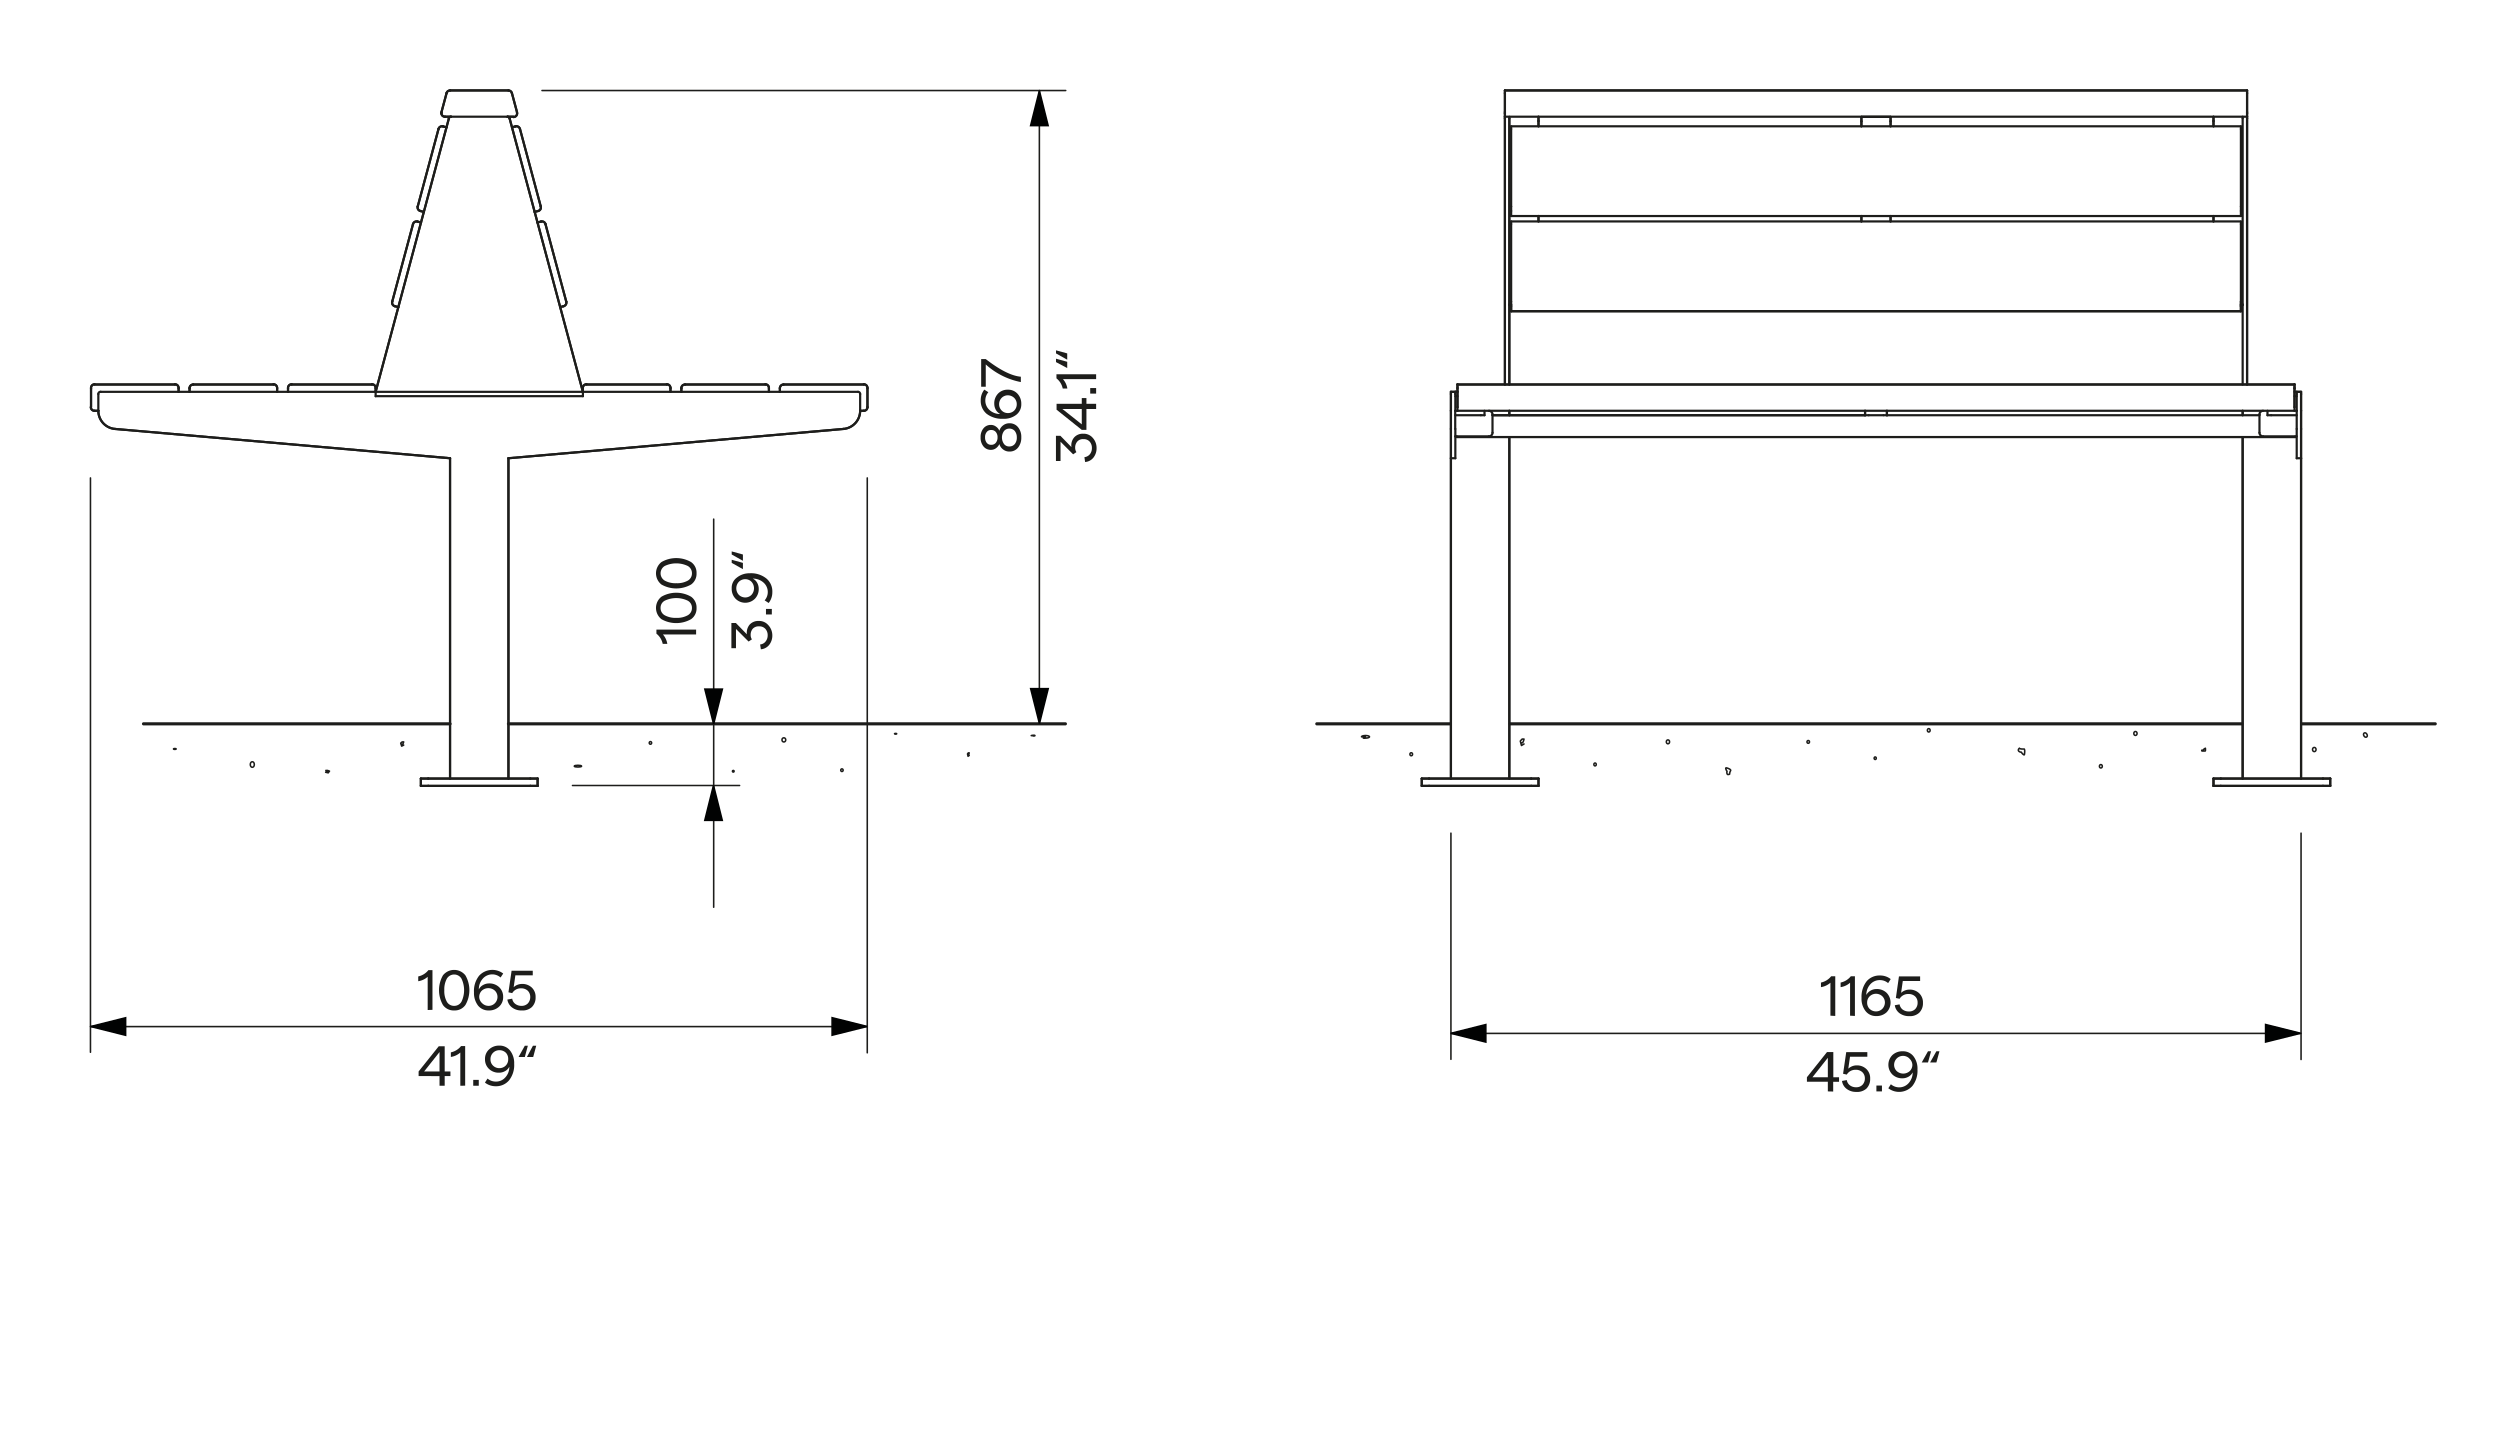 <svg id="Vrstva_1" data-name="Vrstva 1" xmlns="http://www.w3.org/2000/svg" viewBox="0 0 396.85 226.77">
  <defs>
    <style>
      .cls-1, .cls-2, .cls-3 {
        fill: none;
        stroke: #1d1d1b;
        stroke-linecap: round;
        stroke-linejoin: round;
      }

      .cls-1, .cls-4 {
        stroke-width: 0.25px;
      }

      .cls-2 {
        stroke-width: 0.5px;
      }

      .cls-3 {
        stroke-width: 0.35px;
      }

      .cls-4 {
        fill: #010202;
        stroke: #010202;
        stroke-miterlimit: 10;
      }

      .cls-5 {
        fill: #1d1d1b;
      }

      .cls-6 {
        isolation: isolate;
      }
    </style>
  </defs>
  <line class="cls-1" x1="14.36" y1="75.87" x2="14.36" y2="167.03"/>
  <line class="cls-1" x1="14.36" y1="162.96" x2="137.67" y2="162.96"/>
  <line class="cls-1" x1="113.29" y1="144.01" x2="113.29" y2="82.41"/>
  <line class="cls-2" x1="80.71" y1="114.9" x2="169.12" y2="114.9"/>
  <line class="cls-1" x1="137.67" y1="75.87" x2="137.67" y2="167.12"/>
  <line class="cls-1" x1="90.88" y1="124.69" x2="117.4" y2="124.69"/>
  <line class="cls-1" x1="86.04" y1="14.37" x2="169.17" y2="14.37"/>
  <line class="cls-1" x1="164.99" y1="114.9" x2="164.99" y2="14.37"/>
  <line class="cls-2" x1="71.44" y1="114.9" x2="22.78" y2="114.9"/>
  <line class="cls-3" x1="123.8" y1="61.62" x2="123.8" y2="62.2"/>
  <line class="cls-3" x1="137.7" y1="61.62" x2="137.7" y2="64.63"/>
  <line class="cls-3" x1="124.38" y1="61.04" x2="137.12" y2="61.04"/>
  <path class="cls-3" d="M137.7,64.63a.58.58,0,0,1-.58.58"/>
  <path class="cls-3" d="M123.8,61.62a.58.58,0,0,1,.58-.58"/>
  <path class="cls-3" d="M137.12,61a.58.58,0,0,1,.58.58"/>
  <line class="cls-3" x1="30.09" y1="61.62" x2="30.09" y2="62.2"/>
  <line class="cls-3" x1="43.99" y1="61.62" x2="43.99" y2="62.2"/>
  <line class="cls-3" x1="30.67" y1="61.04" x2="43.41" y2="61.04"/>
  <path class="cls-3" d="M30.09,61.62a.58.58,0,0,1,.58-.58"/>
  <path class="cls-3" d="M43.41,61a.58.58,0,0,1,.58.58"/>
  <path class="cls-3" d="M70.64,18.53a.57.57,0,0,1-.57-.58"/>
  <path class="cls-3" d="M82.09,18a.58.58,0,0,1-.58.58"/>
  <line class="cls-3" x1="71.45" y1="14.36" x2="80.7" y2="14.36"/>
  <line class="cls-3" x1="81.51" y1="18.53" x2="80.56" y2="18.53"/>
  <line class="cls-3" x1="81.26" y1="14.78" x2="82.07" y2="17.8"/>
  <line class="cls-3" x1="70.08" y1="17.8" x2="70.89" y2="14.78"/>
  <path class="cls-3" d="M80.7,14.36a.58.58,0,0,1,.56.42"/>
  <path class="cls-3" d="M82.07,17.8a.77.77,0,0,1,0,.15"/>
  <path class="cls-3" d="M70.89,14.78a.58.58,0,0,1,.56-.42"/>
  <path class="cls-3" d="M70.07,18a.76.76,0,0,1,0-.15"/>
  <line class="cls-3" x1="108.16" y1="61.62" x2="108.16" y2="62.2"/>
  <line class="cls-3" x1="122.06" y1="61.62" x2="122.06" y2="62.2"/>
  <line class="cls-3" x1="108.74" y1="61.04" x2="121.49" y2="61.04"/>
  <path class="cls-3" d="M108.16,61.62a.58.58,0,0,1,.58-.58"/>
  <path class="cls-3" d="M121.49,61a.58.58,0,0,1,.57.58"/>
  <line class="cls-3" x1="62.67" y1="48.6" x2="63.23" y2="48.75"/>
  <line class="cls-3" x1="66.27" y1="35.17" x2="66.83" y2="35.32"/>
  <line class="cls-3" x1="62.26" y1="47.89" x2="65.56" y2="35.58"/>
  <path class="cls-3" d="M62.67,48.6a.58.58,0,0,1-.41-.71"/>
  <path class="cls-3" d="M65.56,35.58a.58.58,0,0,1,.71-.41"/>
  <line class="cls-3" x1="81.83" y1="20.06" x2="81.28" y2="20.21"/>
  <line class="cls-3" x1="85.43" y1="33.49" x2="84.87" y2="33.64"/>
  <line class="cls-3" x1="82.54" y1="20.47" x2="85.84" y2="32.78"/>
  <path class="cls-3" d="M81.83,20.06a.59.59,0,0,1,.71.41"/>
  <path class="cls-3" d="M85.84,32.78a.57.57,0,0,1-.41.71"/>
  <line class="cls-3" x1="66.72" y1="33.49" x2="67.28" y2="33.64"/>
  <line class="cls-3" x1="70.32" y1="20.06" x2="70.88" y2="20.21"/>
  <line class="cls-3" x1="66.31" y1="32.78" x2="69.61" y2="20.47"/>
  <path class="cls-3" d="M66.72,33.49a.58.58,0,0,1-.41-.71"/>
  <path class="cls-3" d="M69.61,20.47a.59.59,0,0,1,.71-.41"/>
  <line class="cls-3" x1="71.59" y1="18.53" x2="80.56" y2="18.53"/>
  <path class="cls-3" d="M71.26,18.78a.34.34,0,0,1,.33-.25"/>
  <path class="cls-3" d="M80.89,18.78a.34.34,0,0,0-.33-.25"/>
  <line class="cls-3" x1="71.59" y1="18.53" x2="70.64" y2="18.53"/>
  <line class="cls-3" x1="137.12" y1="65.21" x2="136.54" y2="65.21"/>
  <path class="cls-3" d="M68,123.59H66.81"/>
  <line class="cls-3" x1="66.81" y1="123.59" x2="66.81" y2="124.75"/>
  <path class="cls-3" d="M66.81,124.75H68"/>
  <path class="cls-3" d="M85.34,123.59H84.18"/>
  <path class="cls-3" d="M84.18,124.75h1.16"/>
  <line class="cls-3" x1="84.18" y1="124.75" x2="67.96" y2="124.75"/>
  <line class="cls-3" x1="85.34" y1="124.75" x2="85.34" y2="123.59"/>
  <line class="cls-3" x1="92.53" y1="62.2" x2="92.53" y2="62.89"/>
  <line class="cls-3" x1="59.63" y1="62.2" x2="92.53" y2="62.2"/>
  <line class="cls-3" x1="45.72" y1="61.62" x2="45.72" y2="62.2"/>
  <line class="cls-3" x1="59.63" y1="61.62" x2="59.63" y2="62.2"/>
  <line class="cls-3" x1="46.3" y1="61.04" x2="59.05" y2="61.04"/>
  <path class="cls-3" d="M45.72,61.62A.58.58,0,0,1,46.3,61"/>
  <path class="cls-3" d="M59.05,61a.58.58,0,0,1,.58.58"/>
  <line class="cls-3" x1="85.88" y1="35.17" x2="85.32" y2="35.32"/>
  <line class="cls-3" x1="89.48" y1="48.6" x2="88.92" y2="48.75"/>
  <line class="cls-3" x1="86.59" y1="35.58" x2="89.89" y2="47.89"/>
  <path class="cls-3" d="M85.88,35.17a.58.58,0,0,1,.71.41"/>
  <path class="cls-3" d="M89.89,47.89a.58.58,0,0,1-.41.71"/>
  <line class="cls-3" x1="14.45" y1="61.62" x2="14.45" y2="64.63"/>
  <line class="cls-3" x1="28.35" y1="61.62" x2="28.35" y2="62.2"/>
  <line class="cls-3" x1="15.03" y1="61.04" x2="27.77" y2="61.04"/>
  <path class="cls-3" d="M15,65.21a.58.58,0,0,1-.58-.58"/>
  <path class="cls-3" d="M14.45,61.62A.58.58,0,0,1,15,61"/>
  <path class="cls-3" d="M27.77,61a.58.58,0,0,1,.58.58"/>
  <line class="cls-3" x1="59.63" y1="62.2" x2="59.63" y2="62.89"/>
  <path class="cls-3" d="M136.2,62.2a.34.34,0,0,1,.34.35"/>
  <line class="cls-3" x1="136.54" y1="62.55" x2="136.54" y2="65.2"/>
  <line class="cls-3" x1="92.53" y1="61.62" x2="92.53" y2="62.2"/>
  <line class="cls-3" x1="106.43" y1="61.62" x2="106.43" y2="62.2"/>
  <line class="cls-3" x1="93.1" y1="61.04" x2="105.85" y2="61.04"/>
  <path class="cls-3" d="M92.53,61.62A.57.57,0,0,1,93.1,61"/>
  <path class="cls-3" d="M105.85,61a.58.58,0,0,1,.58.58"/>
  <path class="cls-3" d="M15.61,62.55A.34.34,0,0,1,16,62.2"/>
  <line class="cls-3" x1="15.61" y1="65.2" x2="15.61" y2="62.55"/>
  <line class="cls-3" x1="15.61" y1="65.21" x2="15.03" y2="65.21"/>
  <line class="cls-3" x1="59.63" y1="62.2" x2="71.26" y2="18.78"/>
  <line class="cls-3" x1="92.53" y1="62.2" x2="80.89" y2="18.78"/>
  <line class="cls-3" x1="80.71" y1="123.59" x2="80.71" y2="72.74"/>
  <line class="cls-3" x1="71.44" y1="72.74" x2="71.44" y2="123.59"/>
  <line class="cls-3" x1="67.96" y1="123.59" x2="84.18" y2="123.59"/>
  <line class="cls-3" x1="92.53" y1="62.89" x2="59.63" y2="62.89"/>
  <line class="cls-3" x1="92.53" y1="62.2" x2="136.2" y2="62.2"/>
  <line class="cls-3" x1="133.9" y1="68.09" x2="80.71" y2="72.74"/>
  <path class="cls-3" d="M136.54,65.2a2.9,2.9,0,0,1-2.64,2.89"/>
  <line class="cls-3" x1="15.95" y1="62.2" x2="59.63" y2="62.2"/>
  <line class="cls-3" x1="71.44" y1="72.74" x2="18.25" y2="68.09"/>
  <path class="cls-3" d="M18.25,68.09a2.9,2.9,0,0,1-2.64-2.89"/>
  <path class="cls-3" d="M18.25,68.09a2.9,2.9,0,0,1-2.64-2.89"/>
  <line class="cls-3" x1="71.44" y1="72.74" x2="18.25" y2="68.09"/>
  <path class="cls-3" d="M136.54,65.2a2.9,2.9,0,0,1-2.64,2.89"/>
  <line class="cls-3" x1="133.9" y1="68.09" x2="80.71" y2="72.74"/>
  <line class="cls-3" x1="67.96" y1="123.59" x2="84.18" y2="123.59"/>
  <line class="cls-3" x1="71.44" y1="72.74" x2="71.44" y2="123.59"/>
  <line class="cls-3" x1="80.71" y1="123.59" x2="80.71" y2="72.74"/>
  <line class="cls-3" x1="92.53" y1="62.2" x2="80.89" y2="18.78"/>
  <line class="cls-3" x1="59.63" y1="62.2" x2="71.26" y2="18.78"/>
  <line class="cls-3" x1="15.61" y1="65.21" x2="15.03" y2="65.21"/>
  <path class="cls-3" d="M105.85,61a.58.58,0,0,1,.58.58"/>
  <path class="cls-3" d="M92.53,61.62A.57.57,0,0,1,93.1,61"/>
  <line class="cls-3" x1="93.1" y1="61.04" x2="105.85" y2="61.04"/>
  <line class="cls-3" x1="106.43" y1="61.62" x2="106.43" y2="62.2"/>
  <line class="cls-3" x1="92.53" y1="61.62" x2="92.53" y2="62.2"/>
  <path class="cls-3" d="M27.77,61a.58.58,0,0,1,.58.58"/>
  <path class="cls-3" d="M14.45,61.62A.58.58,0,0,1,15,61"/>
  <path class="cls-3" d="M15,65.21a.58.58,0,0,1-.58-.58"/>
  <line class="cls-3" x1="15.03" y1="61.04" x2="27.77" y2="61.04"/>
  <line class="cls-3" x1="28.35" y1="61.62" x2="28.35" y2="62.2"/>
  <line class="cls-3" x1="14.45" y1="61.62" x2="14.45" y2="64.63"/>
  <path class="cls-3" d="M89.89,47.89a.58.58,0,0,1-.41.71"/>
  <path class="cls-3" d="M85.88,35.17a.58.58,0,0,1,.71.41"/>
  <line class="cls-3" x1="86.59" y1="35.58" x2="89.89" y2="47.89"/>
  <line class="cls-3" x1="89.48" y1="48.6" x2="88.92" y2="48.75"/>
  <line class="cls-3" x1="85.88" y1="35.17" x2="85.32" y2="35.32"/>
  <path class="cls-3" d="M59.05,61a.58.58,0,0,1,.58.58"/>
  <path class="cls-3" d="M45.72,61.62A.58.58,0,0,1,46.3,61"/>
  <line class="cls-3" x1="46.3" y1="61.04" x2="59.05" y2="61.04"/>
  <line class="cls-3" x1="59.63" y1="61.62" x2="59.63" y2="62.2"/>
  <line class="cls-3" x1="45.72" y1="61.62" x2="45.72" y2="62.2"/>
  <line class="cls-3" x1="85.34" y1="124.75" x2="85.34" y2="123.59"/>
  <line class="cls-3" x1="84.18" y1="124.75" x2="67.96" y2="124.75"/>
  <path class="cls-3" d="M84.18,124.75h1.16"/>
  <path class="cls-3" d="M85.34,123.59H84.18"/>
  <path class="cls-3" d="M66.81,124.75H68"/>
  <line class="cls-3" x1="66.81" y1="123.59" x2="66.81" y2="124.75"/>
  <path class="cls-3" d="M68,123.59H66.81"/>
  <line class="cls-3" x1="137.12" y1="65.21" x2="136.54" y2="65.21"/>
  <line class="cls-3" x1="71.59" y1="18.53" x2="70.64" y2="18.53"/>
  <path class="cls-3" d="M80.89,18.78a.34.34,0,0,0-.33-.25"/>
  <path class="cls-3" d="M71.26,18.78a.34.34,0,0,1,.33-.25"/>
  <path class="cls-3" d="M69.61,20.47a.59.59,0,0,1,.71-.41"/>
  <path class="cls-3" d="M66.72,33.49a.58.58,0,0,1-.41-.71"/>
  <line class="cls-3" x1="66.31" y1="32.78" x2="69.61" y2="20.47"/>
  <line class="cls-3" x1="70.32" y1="20.06" x2="70.88" y2="20.21"/>
  <line class="cls-3" x1="66.72" y1="33.49" x2="67.28" y2="33.64"/>
  <path class="cls-3" d="M85.84,32.78a.57.57,0,0,1-.41.71"/>
  <path class="cls-3" d="M81.83,20.06a.59.59,0,0,1,.71.41"/>
  <line class="cls-3" x1="82.54" y1="20.47" x2="85.84" y2="32.78"/>
  <line class="cls-3" x1="85.43" y1="33.49" x2="84.87" y2="33.64"/>
  <line class="cls-3" x1="81.83" y1="20.06" x2="81.28" y2="20.21"/>
  <path class="cls-3" d="M65.56,35.58a.58.58,0,0,1,.71-.41"/>
  <path class="cls-3" d="M62.67,48.6a.58.58,0,0,1-.41-.71"/>
  <line class="cls-3" x1="62.26" y1="47.89" x2="65.56" y2="35.58"/>
  <line class="cls-3" x1="66.27" y1="35.17" x2="66.83" y2="35.32"/>
  <line class="cls-3" x1="62.67" y1="48.6" x2="63.23" y2="48.75"/>
  <path class="cls-3" d="M121.49,61a.58.58,0,0,1,.57.58"/>
  <path class="cls-3" d="M108.16,61.62a.58.58,0,0,1,.58-.58"/>
  <line class="cls-3" x1="108.74" y1="61.04" x2="121.49" y2="61.04"/>
  <line class="cls-3" x1="122.06" y1="61.62" x2="122.06" y2="62.2"/>
  <line class="cls-3" x1="108.16" y1="61.62" x2="108.16" y2="62.2"/>
  <path class="cls-3" d="M70.07,18a.76.76,0,0,1,0-.15"/>
  <path class="cls-3" d="M70.89,14.78a.58.58,0,0,1,.56-.42"/>
  <path class="cls-3" d="M82.07,17.8a.77.77,0,0,1,0,.15"/>
  <path class="cls-3" d="M80.7,14.36a.58.58,0,0,1,.56.42"/>
  <line class="cls-3" x1="70.08" y1="17.8" x2="70.89" y2="14.78"/>
  <line class="cls-3" x1="81.26" y1="14.78" x2="82.07" y2="17.8"/>
  <line class="cls-3" x1="81.51" y1="18.53" x2="80.56" y2="18.53"/>
  <line class="cls-3" x1="71.45" y1="14.36" x2="80.7" y2="14.36"/>
  <path class="cls-3" d="M82.09,18a.58.58,0,0,1-.58.58"/>
  <path class="cls-3" d="M70.64,18.53a.57.57,0,0,1-.57-.58"/>
  <path class="cls-3" d="M43.41,61a.58.58,0,0,1,.58.58"/>
  <path class="cls-3" d="M30.09,61.62a.58.58,0,0,1,.58-.58"/>
  <line class="cls-3" x1="30.67" y1="61.04" x2="43.41" y2="61.04"/>
  <line class="cls-3" x1="43.99" y1="61.62" x2="43.99" y2="62.2"/>
  <line class="cls-3" x1="30.09" y1="61.62" x2="30.09" y2="62.2"/>
  <path class="cls-3" d="M137.12,61a.58.58,0,0,1,.58.58"/>
  <path class="cls-3" d="M123.8,61.62a.58.58,0,0,1,.58-.58"/>
  <path class="cls-3" d="M137.7,64.63a.58.58,0,0,1-.58.58"/>
  <line class="cls-3" x1="124.38" y1="61.04" x2="137.12" y2="61.04"/>
  <line class="cls-3" x1="137.7" y1="61.62" x2="137.7" y2="64.63"/>
  <line class="cls-3" x1="123.8" y1="61.62" x2="123.8" y2="62.2"/>
  <line class="cls-1" x1="365.27" y1="132.26" x2="365.27" y2="168.18"/>
  <line class="cls-1" x1="230.32" y1="132.26" x2="230.32" y2="168.15"/>
  <line class="cls-1" x1="230.32" y1="164.04" x2="365.27" y2="164.04"/>
  <line class="cls-2" x1="230.13" y1="114.9" x2="209.03" y2="114.9"/>
  <line class="cls-2" x1="386.57" y1="114.9" x2="365.43" y2="114.9"/>
  <line class="cls-2" x1="355.87" y1="114.9" x2="239.73" y2="114.9"/>
  <line class="cls-3" x1="364.58" y1="65.21" x2="364.23" y2="65.21"/>
  <line class="cls-3" x1="359.94" y1="65.21" x2="359.94" y2="65.91"/>
  <path class="cls-3" d="M359.94,65.91h.58"/>
  <path class="cls-3" d="M369.9,123.59h-1.15"/>
  <path class="cls-3" d="M368.75,124.75h1.15"/>
  <line class="cls-3" x1="369.9" y1="124.75" x2="369.9" y2="123.59"/>
  <line class="cls-3" x1="368.75" y1="124.75" x2="352.53" y2="124.75"/>
  <path class="cls-3" d="M352.53,123.59h-1.16"/>
  <line class="cls-3" x1="351.37" y1="123.59" x2="351.37" y2="124.75"/>
  <path class="cls-3" d="M351.37,124.75h1.16"/>
  <path class="cls-3" d="M356,18.53h0v.25"/>
  <path class="cls-3" d="M356.7,18.79v-.25h0"/>
  <path class="cls-3" d="M299,65.91h.58"/>
  <line class="cls-3" x1="299.53" y1="65.91" x2="299.53" y2="65.21"/>
  <line class="cls-3" x1="296.06" y1="65.21" x2="296.06" y2="65.91"/>
  <path class="cls-3" d="M244.22,123.59h-1.16"/>
  <path class="cls-3" d="M243.06,124.75h1.16"/>
  <line class="cls-3" x1="243.06" y1="124.75" x2="226.85" y2="124.75"/>
  <path class="cls-3" d="M226.85,123.59h-1.16"/>
  <line class="cls-3" x1="225.69" y1="123.59" x2="225.69" y2="124.75"/>
  <path class="cls-3" d="M225.69,124.75h1.16"/>
  <line class="cls-3" x1="244.22" y1="124.75" x2="244.22" y2="123.59"/>
  <path class="cls-3" d="M356.7,18.53h0V18"/>
  <path class="cls-3" d="M238.89,18v.56h0"/>
  <line class="cls-3" x1="356.7" y1="17.8" x2="356.7" y2="14.79"/>
  <line class="cls-3" x1="238.89" y1="14.79" x2="238.89" y2="17.8"/>
  <path class="cls-3" d="M238.89,14.36h0v.42"/>
  <path class="cls-3" d="M356.7,14.79v-.42h0"/>
  <path class="cls-3" d="M356.7,18V17.8"/>
  <path class="cls-3" d="M238.89,17.8V18"/>
  <line class="cls-3" x1="238.89" y1="14.36" x2="356.7" y2="14.36"/>
  <polyline class="cls-3" points="239.88 49.38 239.88 49.39 239.88 49.39 239.88 49.4 239.88 49.4"/>
  <line class="cls-3" x1="355.72" y1="49.4" x2="239.88" y2="49.4"/>
  <polyline class="cls-3" points="355.72 49.4 355.72 49.39 355.72 49.39 355.72 49.38"/>
  <line class="cls-3" x1="239.88" y1="48.6" x2="239.88" y2="49.38"/>
  <line class="cls-3" x1="239.88" y1="35.58" x2="239.88" y2="47.89"/>
  <line class="cls-3" x1="355.72" y1="48.6" x2="355.72" y2="49.38"/>
  <line class="cls-3" x1="355.72" y1="47.89" x2="355.72" y2="35.58"/>
  <path class="cls-3" d="M355.72,35.58v-.41h0"/>
  <path class="cls-3" d="M239.88,35.15h0v.41"/>
  <path class="cls-3" d="M230.32,62.2h0v.34"/>
  <path class="cls-3" d="M231,62.55v-.34h0"/>
  <line class="cls-3" x1="231.02" y1="62.2" x2="230.32" y2="62.2"/>
  <line class="cls-3" x1="231.02" y1="72.74" x2="230.32" y2="72.74"/>
  <line class="cls-3" x1="230.32" y1="68.09" x2="230.32" y2="72.74"/>
  <line class="cls-3" x1="231.02" y1="72.74" x2="231.02" y2="69.27"/>
  <path class="cls-3" d="M230.32,65.2v2.89"/>
  <path class="cls-3" d="M235.07,65.91h.58"/>
  <line class="cls-3" x1="235.65" y1="65.91" x2="235.65" y2="65.21"/>
  <path class="cls-3" d="M365.27,62.55v-.34h0"/>
  <line class="cls-3" x1="365.27" y1="62.2" x2="364.58" y2="62.2"/>
  <path class="cls-3" d="M364.58,62.2h0v.34"/>
  <line class="cls-3" x1="365.27" y1="72.74" x2="364.58" y2="72.74"/>
  <line class="cls-3" x1="365.27" y1="72.74" x2="365.27" y2="68.09"/>
  <path class="cls-3" d="M365.27,68.09V65.2"/>
  <path class="cls-3" d="M358.67,65.79a.58.58,0,0,1,.58-.58"/>
  <path class="cls-3" d="M359.25,69.27a.58.58,0,0,1-.58-.58"/>
  <line class="cls-3" x1="231.02" y1="69.27" x2="231.02" y2="68.09"/>
  <path class="cls-3" d="M236.34,65.21a.58.58,0,0,1,.58.58"/>
  <path class="cls-3" d="M236.92,68.69a.58.58,0,0,1-.58.58"/>
  <path class="cls-3" d="M239.59,18.79v-.25h0"/>
  <path class="cls-3" d="M238.89,18.79v-.25h0"/>
  <path class="cls-3" d="M364.35,69.38h0v-.1"/>
  <path class="cls-3" d="M231.25,69.27v.1h0"/>
  <line class="cls-3" x1="364.58" y1="62.89" x2="364.23" y2="62.89"/>
  <path class="cls-3" d="M296.06,65.91h.58"/>
  <line class="cls-3" x1="365.27" y1="65.2" x2="365.27" y2="62.55"/>
  <line class="cls-3" x1="244.22" y1="19.21" x2="244.22" y2="20.05"/>
  <path class="cls-3" d="M244.22,18.53h0v.68"/>
  <line class="cls-3" x1="300.11" y1="19.25" x2="300.11" y2="20.05"/>
  <path class="cls-3" d="M295.48,19.25v-.69h0"/>
  <path class="cls-3" d="M300.11,18.56h0v.69"/>
  <line class="cls-3" x1="300.11" y1="18.56" x2="295.48" y2="18.56"/>
  <path class="cls-3" d="M231.36,64.63v.58"/>
  <path class="cls-3" d="M364.23,65.21h0v-.58"/>
  <path class="cls-3" d="M231.36,61h0v.58"/>
  <path class="cls-3" d="M364.23,61.62V61h0"/>
  <line class="cls-3" x1="356" y1="48.42" x2="355.72" y2="48.42"/>
  <line class="cls-3" x1="356" y1="48.3" x2="355.72" y2="48.3"/>
  <path class="cls-3" d="M351.37,19.21v-.68h0"/>
  <polyline class="cls-3" points="239.88 34.27 239.88 34.28 239.88 34.29 239.88 34.29 239.88 34.29"/>
  <path class="cls-3" d="M239.88,32.78v.71"/>
  <path class="cls-3" d="M355.72,33.49v-.71"/>
  <polyline class="cls-3" points="355.72 34.29 355.72 34.29 355.72 34.29 355.72 34.28 355.72 34.27"/>
  <line class="cls-3" x1="239.88" y1="33.49" x2="239.88" y2="34.27"/>
  <line class="cls-3" x1="239.88" y1="20.48" x2="239.88" y2="32.78"/>
  <line class="cls-3" x1="355.72" y1="33.49" x2="355.72" y2="34.27"/>
  <line class="cls-3" x1="355.72" y1="32.78" x2="355.72" y2="20.48"/>
  <path class="cls-3" d="M355.72,20.48v-.42h0"/>
  <path class="cls-3" d="M239.88,20.05h0v.42"/>
  <line class="cls-3" x1="351.37" y1="20.05" x2="351.37" y2="19.21"/>
  <line class="cls-3" x1="244.22" y1="34.29" x2="244.22" y2="35.15"/>
  <line class="cls-3" x1="300.11" y1="34.29" x2="300.11" y2="35.15"/>
  <line class="cls-3" x1="295.48" y1="20.05" x2="295.48" y2="19.25"/>
  <line class="cls-3" x1="356" y1="65.21" x2="356" y2="65.91"/>
  <line class="cls-3" x1="356.7" y1="61.04" x2="356.7" y2="18.79"/>
  <line class="cls-3" x1="231.36" y1="65.21" x2="231.02" y2="65.21"/>
  <line class="cls-3" x1="238.89" y1="61.04" x2="238.89" y2="18.79"/>
  <line class="cls-3" x1="364.23" y1="62.2" x2="364.58" y2="62.2"/>
  <line class="cls-3" x1="239.88" y1="48.3" x2="239.59" y2="48.3"/>
  <line class="cls-3" x1="239.88" y1="48.42" x2="239.59" y2="48.42"/>
  <line class="cls-3" x1="295.48" y1="35.15" x2="295.48" y2="34.29"/>
  <line class="cls-3" x1="239.59" y1="65.91" x2="239.59" y2="65.21"/>
  <line class="cls-3" x1="231.02" y1="62.2" x2="231.36" y2="62.2"/>
  <line class="cls-3" x1="231.02" y1="62.89" x2="231.36" y2="62.89"/>
  <line class="cls-3" x1="351.37" y1="35.15" x2="351.37" y2="34.29"/>
  <line class="cls-3" x1="365.27" y1="123.59" x2="365.27" y2="72.74"/>
  <line class="cls-3" x1="356" y1="69.38" x2="356" y2="123.59"/>
  <line class="cls-3" x1="360.52" y1="65.91" x2="364.58" y2="65.91"/>
  <line class="cls-3" x1="352.53" y1="123.59" x2="368.75" y2="123.59"/>
  <line class="cls-3" x1="356" y1="18.79" x2="356" y2="61.04"/>
  <line class="cls-3" x1="298.95" y1="65.91" x2="296.64" y2="65.91"/>
  <line class="cls-3" x1="226.85" y1="123.59" x2="243.06" y2="123.59"/>
  <line class="cls-3" x1="238.89" y1="18.53" x2="356.7" y2="18.53"/>
  <path class="cls-3" d="M239.88,47.89v.71"/>
  <path class="cls-3" d="M355.72,48.6v-.71"/>
  <line class="cls-3" x1="239.88" y1="35.15" x2="355.72" y2="35.15"/>
  <path class="cls-3" d="M231,68.09V65.2"/>
  <line class="cls-3" x1="230.32" y1="62.55" x2="230.32" y2="65.2"/>
  <line class="cls-3" x1="231.02" y1="65.2" x2="231.02" y2="62.55"/>
  <line class="cls-3" x1="231.02" y1="65.91" x2="235.07" y2="65.91"/>
  <line class="cls-3" x1="364.58" y1="68.09" x2="364.58" y2="72.74"/>
  <path class="cls-3" d="M364.58,65.2v2.89"/>
  <line class="cls-3" x1="364.58" y1="62.55" x2="364.58" y2="65.2"/>
  <line class="cls-3" x1="358.67" y1="68.69" x2="358.67" y2="65.79"/>
  <line class="cls-3" x1="364.58" y1="69.27" x2="359.25" y2="69.27"/>
  <line class="cls-3" x1="236.34" y1="69.27" x2="231.02" y2="69.27"/>
  <line class="cls-3" x1="236.92" y1="65.79" x2="236.92" y2="68.69"/>
  <line class="cls-3" x1="239.59" y1="61.04" x2="239.59" y2="18.79"/>
  <line class="cls-3" x1="231.25" y1="69.38" x2="364.35" y2="69.38"/>
  <line class="cls-3" x1="358.67" y1="65.91" x2="299.53" y2="65.91"/>
  <line class="cls-3" x1="296.06" y1="65.91" x2="236.92" y2="65.91"/>
  <line class="cls-3" x1="230.32" y1="72.74" x2="230.32" y2="123.59"/>
  <line class="cls-3" x1="239.59" y1="123.59" x2="239.59" y2="69.38"/>
  <line class="cls-3" x1="231.36" y1="61.62" x2="231.36" y2="64.63"/>
  <line class="cls-3" x1="364.23" y1="61.62" x2="364.23" y2="64.63"/>
  <line class="cls-3" x1="231.36" y1="61.04" x2="364.23" y2="61.04"/>
  <line class="cls-3" x1="231.36" y1="65.21" x2="364.23" y2="65.21"/>
  <line class="cls-3" x1="355.72" y1="34.29" x2="239.88" y2="34.29"/>
  <line class="cls-3" x1="239.88" y1="20.05" x2="355.72" y2="20.05"/>
  <line class="cls-3" x1="231.36" y1="61.04" x2="364.23" y2="61.04"/>
  <line class="cls-3" x1="364.23" y1="61.62" x2="364.23" y2="64.63"/>
  <line class="cls-3" x1="231.36" y1="61.62" x2="231.36" y2="64.63"/>
  <line class="cls-3" x1="239.59" y1="123.59" x2="239.59" y2="69.38"/>
  <line class="cls-3" x1="230.32" y1="72.74" x2="230.32" y2="123.59"/>
  <line class="cls-3" x1="296.06" y1="65.91" x2="236.92" y2="65.91"/>
  <line class="cls-3" x1="239.59" y1="61.04" x2="239.59" y2="18.79"/>
  <line class="cls-3" x1="230.32" y1="62.55" x2="230.32" y2="65.2"/>
  <path class="cls-3" d="M355.72,48.6v-.71"/>
  <line class="cls-3" x1="226.85" y1="123.59" x2="243.06" y2="123.59"/>
  <line class="cls-3" x1="352.53" y1="123.59" x2="368.75" y2="123.59"/>
  <line class="cls-3" x1="356" y1="69.38" x2="356" y2="123.59"/>
  <line class="cls-3" x1="365.27" y1="123.59" x2="365.27" y2="72.74"/>
  <line class="cls-3" x1="351.37" y1="35.15" x2="351.37" y2="34.29"/>
  <line class="cls-3" x1="231.02" y1="62.2" x2="231.36" y2="62.2"/>
  <line class="cls-3" x1="239.59" y1="65.91" x2="239.59" y2="65.21"/>
  <line class="cls-3" x1="295.48" y1="35.15" x2="295.48" y2="34.29"/>
  <line class="cls-3" x1="239.88" y1="48.42" x2="239.59" y2="48.42"/>
  <line class="cls-3" x1="238.89" y1="61.04" x2="238.89" y2="18.79"/>
  <line class="cls-3" x1="356.7" y1="61.04" x2="356.7" y2="18.79"/>
  <line class="cls-3" x1="356" y1="65.21" x2="356" y2="65.91"/>
  <line class="cls-3" x1="295.48" y1="20.05" x2="295.48" y2="19.25"/>
  <line class="cls-3" x1="300.11" y1="34.29" x2="300.11" y2="35.15"/>
  <line class="cls-3" x1="244.22" y1="34.29" x2="244.22" y2="35.15"/>
  <line class="cls-3" x1="351.37" y1="20.05" x2="351.37" y2="19.21"/>
  <path class="cls-3" d="M351.37,19.21v-.68h0"/>
  <line class="cls-3" x1="356" y1="48.42" x2="355.72" y2="48.42"/>
  <path class="cls-3" d="M364.23,61.62V61h0"/>
  <path class="cls-3" d="M231.36,61h0v.58"/>
  <line class="cls-3" x1="300.11" y1="18.56" x2="295.48" y2="18.56"/>
  <path class="cls-3" d="M300.11,18.56h0v.69"/>
  <path class="cls-3" d="M295.48,19.25v-.69h0"/>
  <line class="cls-3" x1="300.11" y1="19.25" x2="300.11" y2="20.05"/>
  <path class="cls-3" d="M244.22,18.53h0v.68"/>
  <line class="cls-3" x1="244.22" y1="19.21" x2="244.22" y2="20.05"/>
  <line class="cls-3" x1="365.27" y1="65.2" x2="365.27" y2="62.55"/>
  <path class="cls-3" d="M238.89,18.79v-.25h0"/>
  <path class="cls-3" d="M365.27,68.09V65.2"/>
  <line class="cls-3" x1="365.27" y1="72.74" x2="365.27" y2="68.09"/>
  <line class="cls-3" x1="365.27" y1="62.2" x2="364.58" y2="62.2"/>
  <path class="cls-3" d="M365.27,62.55v-.34h0"/>
  <path class="cls-3" d="M230.32,65.2v2.89"/>
  <line class="cls-3" x1="230.32" y1="68.09" x2="230.32" y2="72.74"/>
  <line class="cls-3" x1="231.02" y1="62.2" x2="230.32" y2="62.2"/>
  <path class="cls-3" d="M230.32,62.2h0v.34"/>
  <line class="cls-3" x1="355.72" y1="48.6" x2="355.72" y2="49.38"/>
  <line class="cls-3" x1="239.88" y1="48.6" x2="239.88" y2="49.38"/>
  <polyline class="cls-3" points="355.72 49.4 355.72 49.39 355.72 49.39 355.72 49.38"/>
  <line class="cls-3" x1="355.72" y1="49.4" x2="239.88" y2="49.4"/>
  <polyline class="cls-3" points="239.88 49.38 239.88 49.39 239.88 49.39 239.88 49.4 239.88 49.4"/>
  <line class="cls-3" x1="238.89" y1="14.36" x2="356.7" y2="14.36"/>
  <path class="cls-3" d="M238.89,17.8V18"/>
  <path class="cls-3" d="M356.7,18V17.8"/>
  <path class="cls-3" d="M356.7,14.79v-.42h0"/>
  <path class="cls-3" d="M238.89,14.36h0v.42"/>
  <line class="cls-3" x1="238.89" y1="14.79" x2="238.89" y2="17.8"/>
  <line class="cls-3" x1="356.7" y1="17.8" x2="356.7" y2="14.79"/>
  <path class="cls-3" d="M238.89,18v.56h0"/>
  <path class="cls-3" d="M356.7,18.53h0V18"/>
  <line class="cls-3" x1="244.22" y1="124.75" x2="244.22" y2="123.59"/>
  <path class="cls-3" d="M225.69,124.75h1.16"/>
  <line class="cls-3" x1="225.69" y1="123.59" x2="225.69" y2="124.75"/>
  <path class="cls-3" d="M226.85,123.59h-1.16"/>
  <line class="cls-3" x1="243.06" y1="124.75" x2="226.85" y2="124.75"/>
  <path class="cls-3" d="M243.06,124.75h1.16"/>
  <path class="cls-3" d="M244.22,123.59h-1.16"/>
  <line class="cls-3" x1="296.06" y1="65.21" x2="296.06" y2="65.91"/>
  <line class="cls-3" x1="299.53" y1="65.91" x2="299.53" y2="65.21"/>
  <path class="cls-3" d="M356.7,18.79v-.25h0"/>
  <path class="cls-3" d="M351.37,124.75h1.16"/>
  <line class="cls-3" x1="351.37" y1="123.59" x2="351.37" y2="124.75"/>
  <path class="cls-3" d="M352.53,123.59h-1.16"/>
  <line class="cls-3" x1="368.75" y1="124.75" x2="352.53" y2="124.75"/>
  <line class="cls-3" x1="369.9" y1="124.75" x2="369.9" y2="123.59"/>
  <path class="cls-3" d="M368.75,124.75h1.15"/>
  <path class="cls-3" d="M369.9,123.59h-1.15"/>
  <polyline class="cls-4" points="113.26 124.67 114.65 130.22 111.88 130.22 113.26 124.67"/>
  <polyline class="cls-4" points="113.28 114.94 111.89 109.39 114.67 109.39 113.28 114.94"/>
  <polyline class="cls-4" points="137.64 162.94 132.09 164.33 132.09 161.55 137.64 162.94"/>
  <polyline class="cls-4" points="14.39 162.95 19.94 164.34 19.94 161.56 14.39 162.95"/>
  <polyline class="cls-4" points="230.31 164.03 235.86 165.42 235.86 162.64 230.31 164.03"/>
  <polyline class="cls-4" points="365.19 164.02 359.64 165.41 359.64 162.63 365.19 164.02"/>
  <polyline class="cls-4" points="165 114.86 163.61 109.32 166.39 109.32 165 114.86"/>
  <polyline class="cls-4" points="164.99 14.4 166.38 19.94 163.6 19.94 164.99 14.4"/>
  <g>
    <g>
      <path class="cls-5" d="M162.12,69.42a2.5,2.5,0,0,1-.51,1.63,1.68,1.68,0,0,1-1.37.63,1.57,1.57,0,0,1-1-.33,1.61,1.61,0,0,1-.6-.86,1.65,1.65,0,0,1-.55.67,1.32,1.32,0,0,1-.78.25,1.48,1.48,0,0,1-1.19-.54,2.16,2.16,0,0,1-.46-1.45,2.12,2.12,0,0,1,.46-1.43,1.48,1.48,0,0,1,1.19-.54,1.33,1.33,0,0,1,.78.26,1.51,1.51,0,0,1,.55.67,1.61,1.61,0,0,1,.6-.86,1.57,1.57,0,0,1,1-.33,1.69,1.69,0,0,1,1.36.62A2.4,2.4,0,0,1,162.12,69.42Zm-3.77,0a1.25,1.25,0,0,0-.27-.84.9.9,0,0,0-.72-.32.84.84,0,0,0-.72.31,1.26,1.26,0,0,0-.27.85,1.34,1.34,0,0,0,.27.88.87.87,0,0,0,.72.31.88.88,0,0,0,.72-.33A1.3,1.3,0,0,0,158.35,69.42Zm3.06,0a1.59,1.59,0,0,0-.32-1,1.1,1.1,0,0,0-.86-.38,1.07,1.07,0,0,0-.85.38,1.77,1.77,0,0,0,0,2.06,1,1,0,0,0,.85.39,1.08,1.08,0,0,0,.86-.39A1.59,1.59,0,0,0,161.41,69.43Z"/>
      <path class="cls-5" d="M157.83,64.08a2.22,2.22,0,0,1,.6-1.6,2.07,2.07,0,0,1,1.54-.62,2,2,0,0,1,1.55.64,2.32,2.32,0,0,1,.6,1.64,2.08,2.08,0,0,1-.79,1.7,3.18,3.18,0,0,1-2.09.64,4,4,0,0,1-2.63-.8,2.66,2.66,0,0,1-.93-2.11,2.7,2.7,0,0,1,.57-1.72l.64.41a2,2,0,0,0-.48,1.31,2,2,0,0,0,.67,1.52,2.45,2.45,0,0,0,1.69.63,1.69,1.69,0,0,1-.69-.66A2,2,0,0,1,157.83,64.08ZM161,65.17a1.41,1.41,0,0,0,.4-1,1.39,1.39,0,0,0-.4-1,1.47,1.47,0,0,0-1-.42,1.39,1.39,0,0,0-1,.41,1.43,1.43,0,0,0-.4,1,1.41,1.41,0,0,0,.4,1,1.35,1.35,0,0,0,1,.41A1.38,1.38,0,0,0,161,65.17Z"/>
      <path class="cls-5" d="M162.05,60.65a11.58,11.58,0,0,1-5.57-2.8v3.54h-.73V57h.73q3.36,2.61,5.57,2.8Z"/>
    </g>
    <g>
      <path class="cls-5" d="M174.07,71.09a2.37,2.37,0,0,1-.49,1.54,1.86,1.86,0,0,1-1.33.71l-.11-.77a1.3,1.3,0,0,0,.87-.47,1.55,1.55,0,0,0,.32-1,1.49,1.49,0,0,0-.36-1,1.22,1.22,0,0,0-.95-.39,1.2,1.2,0,0,0-1,.37,1.46,1.46,0,0,0-.35,1,1.29,1.29,0,0,0,.2.69l-.52.35-2-2v3.06h-.73v-4h.71l1.75,1.79a1.92,1.92,0,0,1,.43-1.53,1.81,1.81,0,0,1,1.45-.59,1.86,1.86,0,0,1,1.47.62A2.37,2.37,0,0,1,174.07,71.09Z"/>
      <path class="cls-5" d="M174,64.92h-1.54v3.32h-.74l-4-3.2V64.1h4v-.91h.74v.91H174Zm-2.28,2.44V64.92h-3.08Z"/>
      <path class="cls-5" d="M173.06,62.48V61.6H174v.88Z"/>
      <path class="cls-5" d="M174,60.18h-5.27a2.91,2.91,0,0,1,.7,1.5h-.73a2.78,2.78,0,0,0-1-1.62v-.65H174Z"/>
      <path class="cls-5" d="M167.63,55.61l1.78.49v1l-1.78-1Zm0,1.33,1.78.49v1l-1.78-.95Z"/>
    </g>
  </g>
  <g class="cls-6">
    <path class="cls-5" d="M122.6,100.82a2.4,2.4,0,0,1-.5,1.55,1.88,1.88,0,0,1-1.32.7l-.12-.77a1.22,1.22,0,0,0,.87-.47,1.53,1.53,0,0,0,.33-1,1.48,1.48,0,0,0-.36-1,1.25,1.25,0,0,0-1-.4,1.26,1.26,0,0,0-1,.37,1.46,1.46,0,0,0-.34,1,1.21,1.21,0,0,0,.2.69l-.53.35-2-2v3.06h-.73v-4h.72l1.74,1.79a2,2,0,0,1,.43-1.53,1.85,1.85,0,0,1,1.45-.59,1.91,1.91,0,0,1,1.48.62A2.42,2.42,0,0,1,122.6,100.82Z"/>
    <path class="cls-5" d="M121.59,97.54v-.88h.93v.88Z"/>
    <path class="cls-5" d="M120.44,93.45a2.2,2.2,0,0,1-.6,1.59,2.17,2.17,0,0,1-3.08,0,2.25,2.25,0,0,1-.61-1.64,2,2,0,0,1,.79-1.69A3.19,3.19,0,0,1,119,91a3.89,3.89,0,0,1,2.63.81A2.66,2.66,0,0,1,122.6,94a2.73,2.73,0,0,1-.58,1.72l-.64-.42a2,2,0,0,0-.19-2.83,2.49,2.49,0,0,0-1.69-.62,1.57,1.57,0,0,1,.69.66A1.93,1.93,0,0,1,120.44,93.45Zm-3.15-1.1a1.52,1.52,0,0,0,0,2.08,1.46,1.46,0,0,0,1,.41,1.39,1.39,0,0,0,1-.41,1.55,1.55,0,0,0,0-2.08,1.39,1.39,0,0,0-1-.41A1.42,1.42,0,0,0,117.29,92.35Z"/>
    <path class="cls-5" d="M116.15,87.53l1.78.49v1l-1.78-1Zm0,1.33,1.78.49v1l-1.78-1Z"/>
  </g>
  <g class="cls-6">
    <path class="cls-5" d="M110.5,100.71h-5.27a3,3,0,0,1,.7,1.5h-.73a2.78,2.78,0,0,0-1-1.62v-.65h6.3Z"/>
    <path class="cls-5" d="M110.57,96.5a2.07,2.07,0,0,1-.87,1.79,4.76,4.76,0,0,1-4.7,0,2.27,2.27,0,0,1,0-3.57,4.7,4.7,0,0,1,4.7,0A2.08,2.08,0,0,1,110.57,96.5Zm-.73,0a1.28,1.28,0,0,0-.67-1.15,4.24,4.24,0,0,0-3.64,0,1.26,1.26,0,0,0-.67,1.15,1.29,1.29,0,0,0,.66,1.17,3.54,3.54,0,0,0,1.83.41,3.48,3.48,0,0,0,1.82-.41A1.3,1.3,0,0,0,109.84,96.5Z"/>
    <path class="cls-5" d="M110.57,91a2.08,2.08,0,0,1-.87,1.79,4.76,4.76,0,0,1-4.7,0,2.27,2.27,0,0,1,0-3.57,4.7,4.7,0,0,1,4.7,0A2.06,2.06,0,0,1,110.57,91Zm-.73,0a1.31,1.31,0,0,0-.67-1.16,4.24,4.24,0,0,0-3.64,0,1.35,1.35,0,0,0,0,2.33,3.54,3.54,0,0,0,1.83.41,3.48,3.48,0,0,0,1.82-.41A1.3,1.3,0,0,0,109.84,91Z"/>
  </g>
  <g class="cls-6">
    <path class="cls-5" d="M69.77,172.35v-1.53H66.45v-.74l3.2-4h.94v4h.91v.74h-.91v1.53Zm-2.44-2.27h2.44V167Z"/>
    <path class="cls-5" d="M73.07,172.35v-5.27a2.91,2.91,0,0,1-1.5.7v-.73a2.77,2.77,0,0,0,1.62-1h.65v6.29Z"/>
    <path class="cls-5" d="M75.12,171.42H76v.93h-.88Z"/>
    <path class="cls-5" d="M79.21,170.28a2.23,2.23,0,0,1-1.6-.61,2.06,2.06,0,0,1-.62-1.54,2,2,0,0,1,.64-1.54,2.29,2.29,0,0,1,1.65-.61,2.09,2.09,0,0,1,1.69.79,3.2,3.2,0,0,1,.65,2.09,3.89,3.89,0,0,1-.81,2.63,2.67,2.67,0,0,1-2.11.94,2.73,2.73,0,0,1-1.72-.58l.41-.64a2,2,0,0,0,1.32.48,1.94,1.94,0,0,0,1.51-.67,2.43,2.43,0,0,0,.63-1.69,1.57,1.57,0,0,1-.66.69A1.94,1.94,0,0,1,79.21,170.28Zm1.1-3.16a1.43,1.43,0,0,0-1-.41,1.4,1.4,0,0,0-1.45,1.45,1.33,1.33,0,0,0,.41,1,1.41,1.41,0,0,0,1,.4,1.43,1.43,0,0,0,1-.4,1.36,1.36,0,0,0,.4-1A1.41,1.41,0,0,0,80.31,167.12Z"/>
    <path class="cls-5" d="M83.79,166l-.48,1.79h-1l1-1.79Zm1.33,0-.48,1.79h-1L84.6,166Z"/>
  </g>
  <g class="cls-6">
    <path class="cls-5" d="M67.89,160.33v-5.27a2.91,2.91,0,0,1-1.5.7V155A2.78,2.78,0,0,0,68,154h.65v6.3Z"/>
    <path class="cls-5" d="M72.1,160.4a2.08,2.08,0,0,1-1.79-.87,4.76,4.76,0,0,1,0-4.7,2.27,2.27,0,0,1,3.57,0,4.7,4.7,0,0,1,0,4.7A2.06,2.06,0,0,1,72.1,160.4Zm0-.73a1.31,1.31,0,0,0,1.16-.67,4.24,4.24,0,0,0,0-3.64,1.35,1.35,0,0,0-2.33,0,3.55,3.55,0,0,0-.4,1.83,3.48,3.48,0,0,0,.4,1.82A1.3,1.3,0,0,0,72.1,159.67Z"/>
    <path class="cls-5" d="M77.64,156.11a2.22,2.22,0,0,1,1.6.6,2.06,2.06,0,0,1,.63,1.54,2,2,0,0,1-.65,1.55,2.3,2.3,0,0,1-1.64.6,2.1,2.1,0,0,1-1.7-.78,3.29,3.29,0,0,1-.64-2.1,3.9,3.9,0,0,1,.81-2.63,2.85,2.85,0,0,1,3.83-.35l-.42.63a2,2,0,0,0-2.83.19,2.51,2.51,0,0,0-.62,1.7,1.57,1.57,0,0,1,.66-.69A1.9,1.9,0,0,1,77.64,156.11Zm-1.09,3.15a1.42,1.42,0,0,0,1,.41,1.38,1.38,0,0,0,1-.41,1.42,1.42,0,0,0,.42-1,1.39,1.39,0,0,0-.41-1,1.55,1.55,0,0,0-2.08,0,1.39,1.39,0,0,0-.41,1A1.41,1.41,0,0,0,76.55,159.26Z"/>
    <path class="cls-5" d="M82.81,160.4a2.38,2.38,0,0,1-1.52-.47,1.91,1.91,0,0,1-.75-1.26l.77-.14a1.25,1.25,0,0,0,.49.83,1.6,1.6,0,0,0,1,.31,1.35,1.35,0,0,0,1-.4,1.46,1.46,0,0,0,.37-1,1.37,1.37,0,0,0-.39-1,1.5,1.5,0,0,0-1.08-.38,1.56,1.56,0,0,0-1.39.76l-.6-.13.5-3.43h3.36v.73H81.81l-.27,1.89a1.81,1.81,0,0,1,.6-.38,2,2,0,0,1,.7-.14,2.17,2.17,0,0,1,1.58.58,2,2,0,0,1,.6,1.53,2.09,2.09,0,0,1-.6,1.57A2.17,2.17,0,0,1,82.81,160.4Z"/>
  </g>
  <g class="cls-6">
    <path class="cls-5" d="M290.15,173.25v-1.54h-3.32V171l3.19-4h1v4h.91v.73H291v1.54ZM287.71,171h2.44v-3.09Z"/>
    <path class="cls-5" d="M294.67,173.33a2.41,2.41,0,0,1-1.53-.48,1.87,1.87,0,0,1-.74-1.26l.76-.14a1.29,1.29,0,0,0,.49.83,1.57,1.57,0,0,0,1,.31,1.32,1.32,0,0,0,1-.39,1.44,1.44,0,0,0,.38-1,1.35,1.35,0,0,0-.4-1,1.47,1.47,0,0,0-1.07-.38,1.57,1.57,0,0,0-1.4.76l-.59-.13.5-3.43h3.35v.73h-2.75l-.27,1.89a2,2,0,0,1,.6-.38,1.93,1.93,0,0,1,.69-.14,2.15,2.15,0,0,1,1.58.58,2,2,0,0,1,.6,1.54,2.12,2.12,0,0,1-.6,1.57A2.19,2.19,0,0,1,294.67,173.33Z"/>
    <path class="cls-5" d="M297.86,172.32h.88v.93h-.88Z"/>
    <path class="cls-5" d="M302,171.17a2.22,2.22,0,0,1-1.6-.6,2.19,2.19,0,0,1,0-3.09,2.3,2.3,0,0,1,1.64-.6,2.08,2.08,0,0,1,1.7.79,3.18,3.18,0,0,1,.64,2.09,3.89,3.89,0,0,1-.81,2.63,2.83,2.83,0,0,1-3.82.36l.41-.64a2,2,0,0,0,2.83-.19,2.54,2.54,0,0,0,.63-1.69,1.65,1.65,0,0,1-.67.69A1.9,1.9,0,0,1,302,171.17Zm1.09-3.15a1.42,1.42,0,0,0-1-.41,1.39,1.39,0,0,0-1,.41,1.47,1.47,0,0,0-.42,1,1.39,1.39,0,0,0,.41,1,1.55,1.55,0,0,0,2.08,0,1.39,1.39,0,0,0,.41-1A1.42,1.42,0,0,0,303.05,168Z"/>
    <path class="cls-5" d="M306.54,166.88l-.49,1.78h-1l1-1.78Zm1.33,0-.49,1.78h-1l1-1.78Z"/>
  </g>
  <g class="cls-6">
    <path class="cls-5" d="M290.56,161.23V156a3,3,0,0,1-1.5.7v-.73a2.78,2.78,0,0,0,1.62-1h.65v6.3Z"/>
    <path class="cls-5" d="M293.68,161.23V156a2.91,2.91,0,0,1-1.5.7v-.73a2.78,2.78,0,0,0,1.62-1h.65v6.3Z"/>
    <path class="cls-5" d="M297.88,157a2.22,2.22,0,0,1,1.6.6,2.21,2.21,0,0,1,0,3.09,2.32,2.32,0,0,1-1.64.6,2.08,2.08,0,0,1-1.7-.79,3.18,3.18,0,0,1-.64-2.09,4,4,0,0,1,.8-2.63,2.66,2.66,0,0,1,2.11-.93,2.7,2.7,0,0,1,1.72.57l-.41.64a2,2,0,0,0-1.31-.48,2,2,0,0,0-1.52.67,2.47,2.47,0,0,0-.63,1.69,1.72,1.72,0,0,1,.66-.68A1.87,1.87,0,0,1,297.88,157Zm-1.09,3.15a1.41,1.41,0,0,0,1,.4,1.39,1.39,0,0,0,1-.4,1.47,1.47,0,0,0,.42-1,1.39,1.39,0,0,0-.41-1,1.47,1.47,0,0,0-1-.4,1.45,1.45,0,0,0-1,.4,1.35,1.35,0,0,0-.41,1A1.38,1.38,0,0,0,296.79,160.16Z"/>
    <path class="cls-5" d="M303.05,161.3a2.47,2.47,0,0,1-1.53-.47,1.92,1.92,0,0,1-.74-1.26l.76-.14a1.32,1.32,0,0,0,.49.83,1.63,1.63,0,0,0,1,.3,1.32,1.32,0,0,0,1-.39,1.42,1.42,0,0,0,.37-1,1.32,1.32,0,0,0-.39-1,1.49,1.49,0,0,0-1.07-.38,1.57,1.57,0,0,0-1.4.76l-.59-.13.49-3.43h3.36v.73h-2.75l-.27,1.89a1.81,1.81,0,0,1,.6-.38,1.93,1.93,0,0,1,.69-.14,2.15,2.15,0,0,1,1.58.58,2,2,0,0,1,.6,1.53,2.09,2.09,0,0,1-.6,1.57A2.15,2.15,0,0,1,303.05,161.3Z"/>
  </g>
  <ellipse class="cls-1" cx="133.65" cy="122.26" rx="0.19" ry="0.21"/>
  <ellipse class="cls-1" cx="91.74" cy="121.62" rx="0.59" ry="0.14"/>
  <ellipse class="cls-1" cx="124.43" cy="117.45" rx="0.3" ry="0.33"/>
  <ellipse class="cls-1" cx="116.4" cy="122.43" rx="0.13" ry="0.14"/>
  <ellipse class="cls-1" cx="103.25" cy="117.93" rx="0.19" ry="0.21"/>
  <ellipse class="cls-1" cx="40.05" cy="121.36" rx="0.32" ry="0.44"/>
  <ellipse class="cls-1" cx="27.75" cy="118.89" rx="0.22" ry="0.07"/>
  <path class="cls-1" d="M63.76,118.16c.23.09.32-.39.32-.39h-.24l-.23.2.15.47.32-.16"/>
  <path class="cls-1" d="M52.13,122.52a.37.37,0,0,1-.4-.22H52l.3.11-.2.27-.4-.09"/>
  <ellipse class="cls-1" cx="142.17" cy="116.48" rx="0.18" ry="0.06"/>
  <path class="cls-1" d="M153.67,119.82c.13.08.18-.31.18-.31h-.14l-.13.16.09.38.18-.13"/>
  <path class="cls-1" d="M164,116.77l-.11,0c-.12,0-.19,0-.19,0s.13-.06.3-.06.29,0,.29.06-.13.06-.29.06Z"/>
  <ellipse class="cls-1" cx="264.77" cy="117.76" rx="0.26" ry="0.31"/>
  <ellipse class="cls-1" cx="224.02" cy="119.73" rx="0.21" ry="0.24"/>
  <ellipse class="cls-1" cx="287.04" cy="117.77" rx="0.2" ry="0.22"/>
  <ellipse class="cls-1" cx="367.37" cy="118.98" rx="0.28" ry="0.33"/>
  <ellipse class="cls-1" cx="253.2" cy="121.35" rx="0.19" ry="0.23"/>
  <path class="cls-1" d="M241.52,117.91c.28.15.4-.59.4-.59h-.3l-.29.31.19.71.4-.24"/>
  <path class="cls-1" d="M274.56,122.88a1.18,1.18,0,0,1,.07-.37c.06-.14.12-.19.09-.27s-.16-.19-.55-.32c-.15-.06-.2,0-.22,0s0,.25.2.52c-.07.24,0,.44.09.5a.37.37,0,0,0,.15,0A.27.27,0,0,0,274.56,122.88Z"/>
  <ellipse class="cls-1" cx="338.98" cy="116.43" rx="0.26" ry="0.31"/>
  <ellipse class="cls-1" cx="333.49" cy="121.64" rx="0.23" ry="0.27"/>
  <ellipse class="cls-1" cx="375.49" cy="116.7" rx="0.27" ry="0.37" transform="translate(-8.26 202.42) rotate(-29.86)"/>
  <ellipse class="cls-1" cx="306.17" cy="115.93" rx="0.22" ry="0.27"/>
  <ellipse class="cls-1" cx="297.67" cy="120.36" rx="0.17" ry="0.2"/>
  <path class="cls-1" d="M216.76,117l-.34.17a1.22,1.22,0,0,0,.34,0c.34,0,.63-.1.63-.21s-.29-.2-.63-.2-.63.09-.63.2Z"/>
  <path class="cls-1" d="M320.57,118.81a1.1,1.1,0,0,0,.42.09c.18,0,.26,0,.32,0s.13.23.07.69c0,.18-.05.23-.07.24s-.26-.1-.44-.43c-.28,0-.47-.17-.48-.31a.4.4,0,0,1,.18-.32Z"/>
  <path class="cls-1" d="M349.57,119.22a1.43,1.43,0,0,1,.26,0c.11,0,.15,0,.2,0s.08-.1.06-.31,0-.1,0-.11-.16,0-.28.18-.29.06-.3.12a.24.24,0,0,0,0,.08A.22.22,0,0,0,349.57,119.22Z"/>
</svg>
